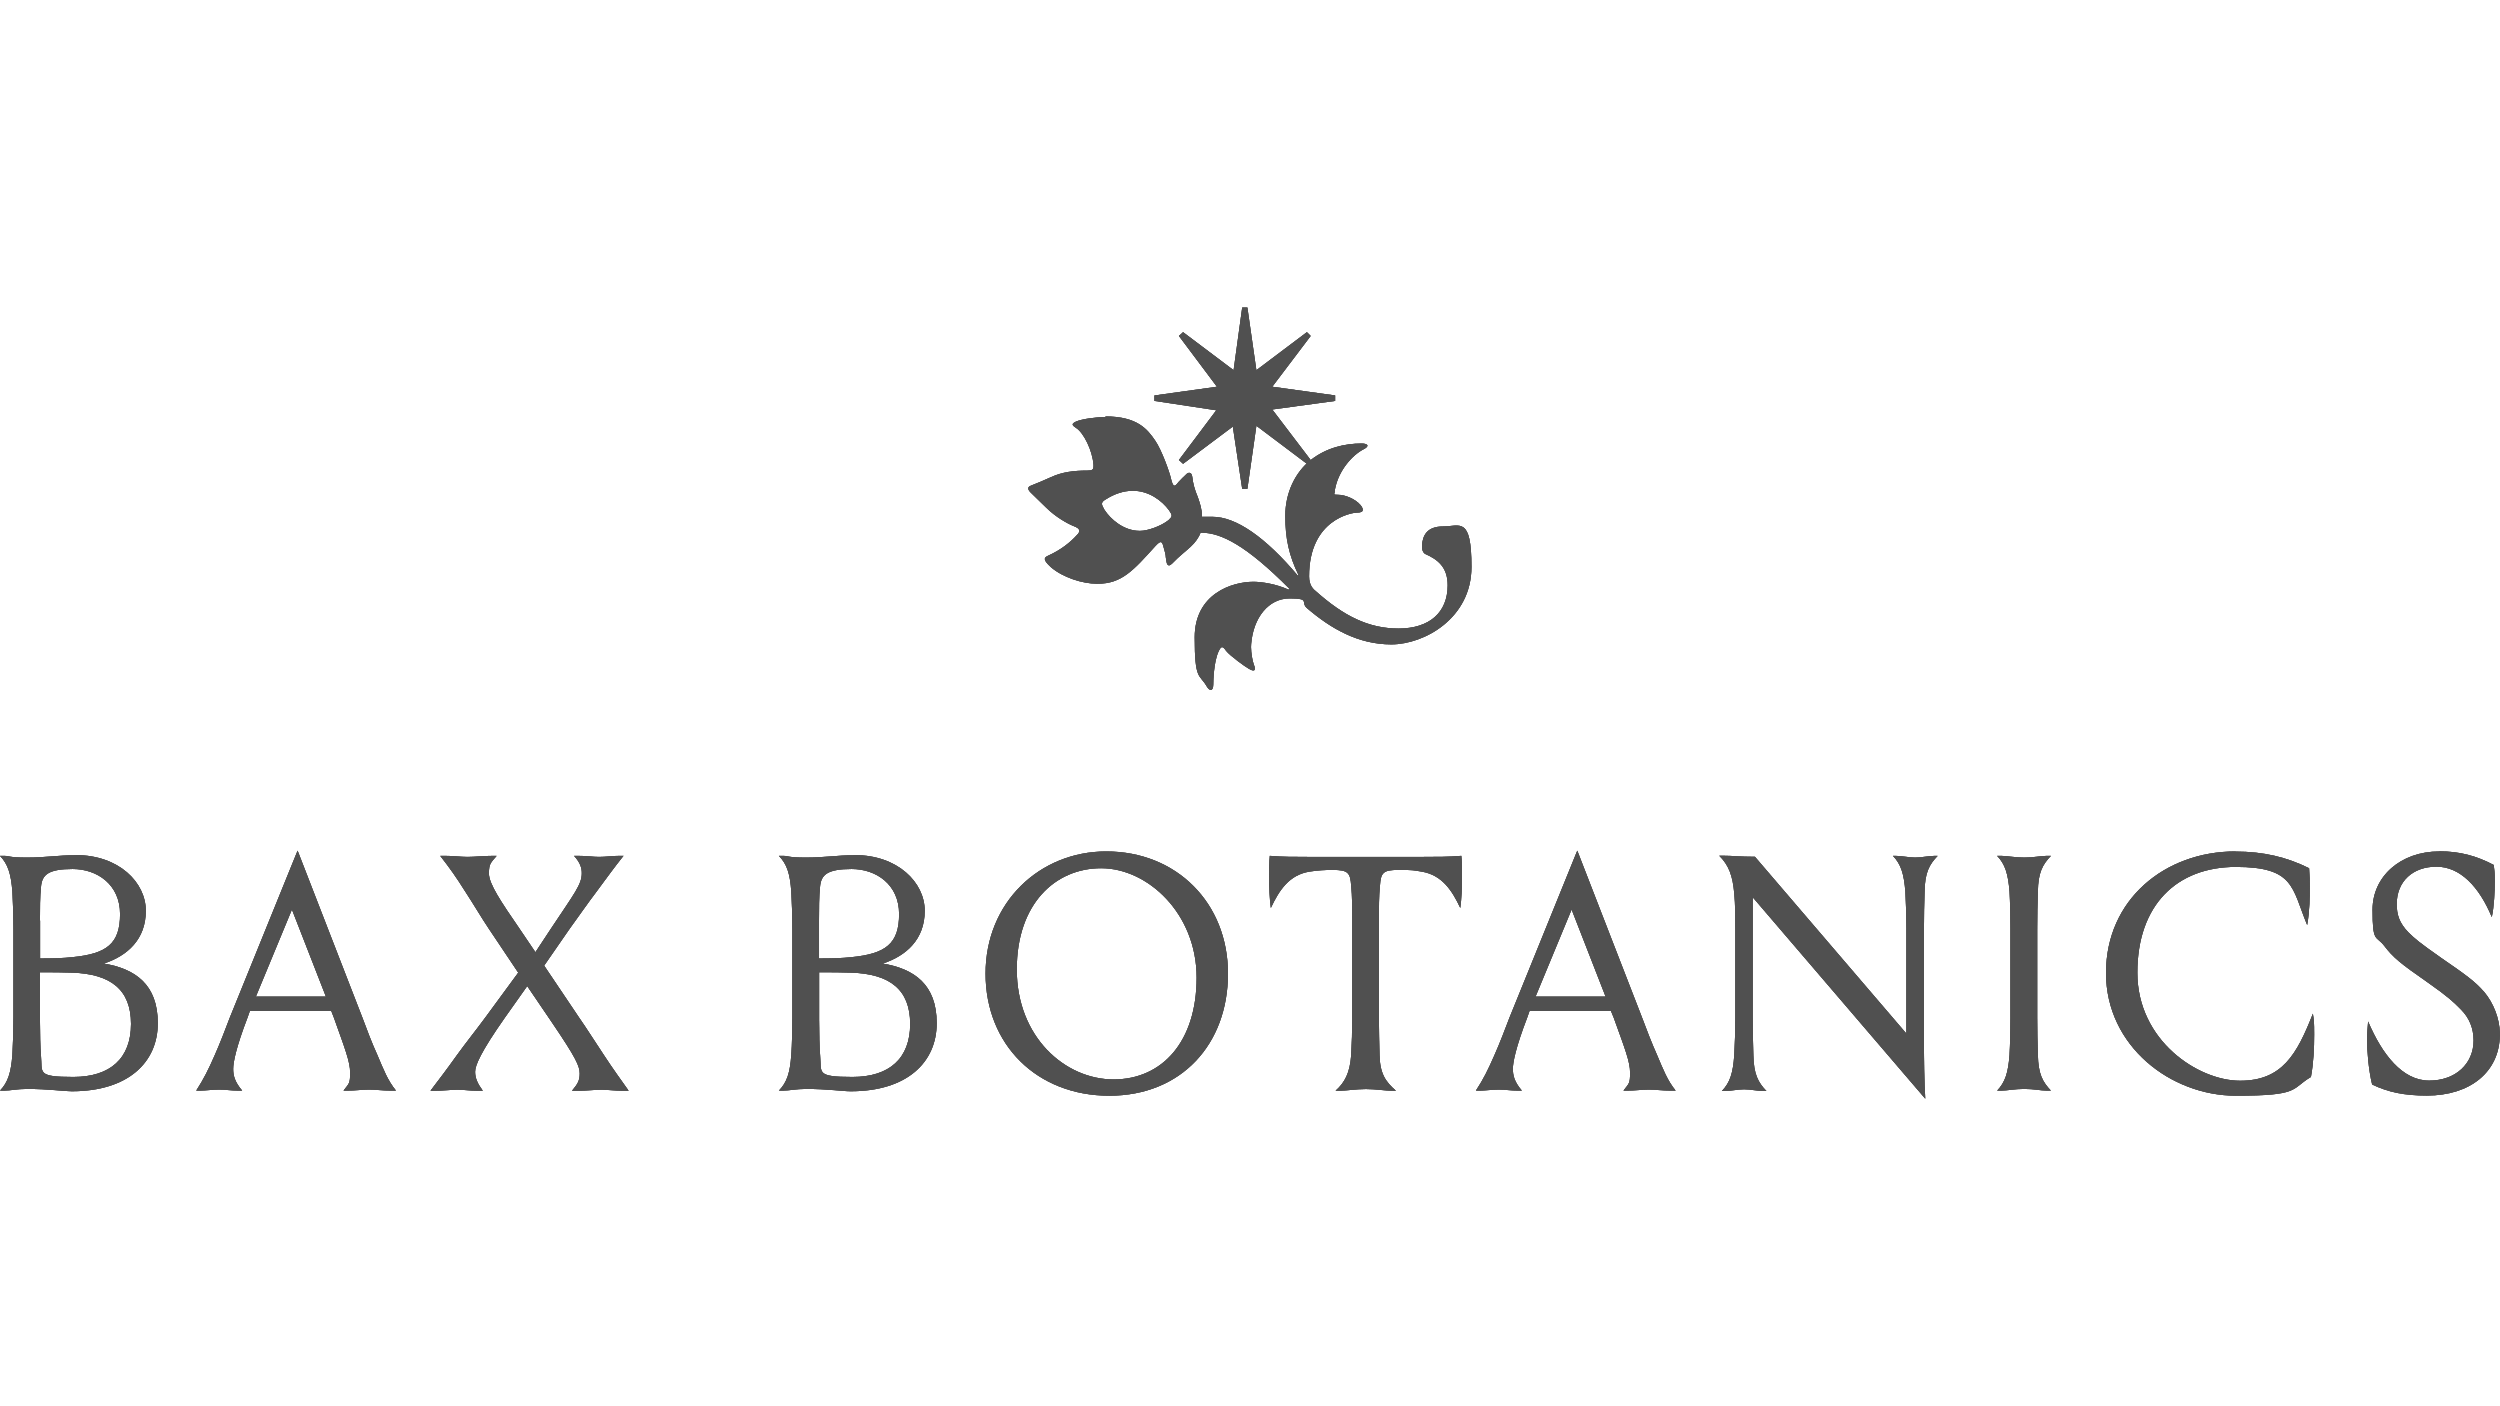 <svg viewBox="0 0 1920 1080" version="1.1" xmlns="http://www.w3.org/2000/svg" id="Layer_43">
  
  <defs>
    <style>
      .st0 {
        fill: #505050;
      }
    </style>
  </defs>
  <g id="Bax_Botanics">
    <g>
      <path d="M846.3,386.9c0-1.3,1-2.3,3.3-3.6,5.8-3.7,13-6.4,20.4-6.4,12.2,0,22.3,7.4,27.9,15.1,1.3,1.9,1.9,3,1.9,4,0,1.2-.9,2-2.4,3.5-5.6,4.5-15.9,8.2-21.8,8.2h-.3c-12.2,0-22.3-8.8-27.1-16.2-1.2-2.1-1.9-3.5-1.9-4.6M849.1,320.3c-8,0-18.3,1.6-22.6,3.4-1.9.9-2.7,1.6-2.7,2.3s1,1.6,2.7,2.7c5.8,3.7,12.5,17.3,13.3,28.2,0,.5,0,.9,0,1.2,0,2.5-.9,3.3-4.6,3.3-10.6,0-19.4,1.1-27.9,5-5.6,2.6-10.4,4.5-15.1,6.4-1.7.6-2.5,1.3-2.5,2.3,0,.9.7,2,1.9,3.2,3.4,3.4,8,7.7,11.7,11.4,7.4,7.4,16.7,12.5,21.2,14.3,2.7,1,4.4,2.1,4.4,3.7,0,1-.6,2.1-2,3.4-4.8,5.3-12,11.2-22,15.7-1.4.7-2.5,1.3-2.5,2.5,0,1.3,1.2,3.1,4.7,6.3,9.3,8,24.4,12.7,35.3,12.7h.7c18.4,0,27.4-10.3,44.2-28.9,2-2.1,3.2-3.1,4.1-3.1s1.5,1.1,2,3.1c1.3,4.3,1.9,6.9,1.9,8.5l.5,3.2c.3,2.1,1,3.1,1.9,3.1s1.6-.5,2.6-1.5c5.3-5.6,11.7-10.4,14.3-13,3.2-2.9,6.1-6.9,7.4-10.6h.6c15.3,0,34.8,10,67.6,43l-.5.8c-9.8-4.5-21-6.1-27.1-6.1-16.5,0-45.1,9.3-45.1,42.7s3.7,27.9,9.3,37.7c1,1.7,2.2,2.7,3.1,2.7s1.9-1.2,1.9-4,.3-17.3,4-25.5c1-2.1,1.8-3.4,2.7-3.4s1.8.9,3.1,2.8c3.2,4,14.6,12.2,17.5,13.8,1.4.8,2.5,1.3,3.4,1.3s1.2-.4,1.2-1.5-.2-1.6-.7-2.8c-1.1-2.9-2.2-9.2-2.2-13.7,0-.8,0-1.6.1-2.3,1.6-20.2,13.3-35,29.5-35s8.2,2.9,13.3,7.4c18.3,15.7,39.3,27.9,64.8,27.9s61.6-20.2,61.6-59.5-9-31.1-21.8-31.1-15.7,7.4-16.2,14.6c0,.4,0,.7,0,1.1,0,2.4.8,4.2,2.2,5.3,9.8,4.3,17.5,10.1,17.5,24.2,0,21-14.1,33.2-37.7,33.2s-42.5-10.1-62.9-28.1c-2.6-2.1-5.8-4.8-5.8-12,0-44.1,33.4-48.9,36.6-48.9s4.6-.7,4.6-2.2c0-.9-.5-2.1-1.7-3.6-4.3-5-12.2-7.9-17-7.9s-2.8-.6-2.8-2.4,0-1.1.2-1.9c2.7-14.6,13.5-26.3,21.8-30.6,2.2-1.1,3-2,3.1-2.8,0-1.1-1.9-1.7-4.4-1.7-13,0-27.1,3.2-39.3,12.8-11.7,9.3-19.4,25-19.4,42.7s2.9,30.5,10.1,45.4l-.3.8c-25.2-30-47.8-45.4-65.6-45.4s-5,0-8.2.5c0-.4,0-.9,0-1.3,0-5-1.5-9.5-3.2-14.4-2.4-5.6-3.7-10.6-4.2-15.4-.3-2.1-1.1-3.2-2.3-3.2s-1.7.5-2.8,1.6c-1.6,1.6-3.2,2.9-5.6,5.6-1.3,1.8-2.3,2.7-3.1,2.7s-1.7-1.7-2.5-5.1c-1.1-5.3-7.4-22.6-12.2-29.5-5.8-8.5-13.5-18.6-38.2-18.6" class="st0"></path>
      <path d="M846.3,386.9c0-1.3,1-2.3,3.3-3.6,5.8-3.7,13-6.4,20.4-6.4,12.2,0,22.3,7.4,27.9,15.1,1.3,1.9,1.9,3,1.9,4,0,1.2-.9,2-2.4,3.5-5.6,4.5-15.9,8.2-21.8,8.2h-.3c-12.2,0-22.3-8.8-27.1-16.2-1.2-2.1-1.9-3.5-1.9-4.6M849.1,320.3c-8,0-18.3,1.6-22.6,3.4-1.9.9-2.7,1.6-2.7,2.3s1,1.6,2.7,2.7c5.8,3.7,12.5,17.3,13.3,28.2,0,.5,0,.9,0,1.2,0,2.5-.9,3.3-4.6,3.3-10.6,0-19.4,1.1-27.9,5-5.6,2.6-10.4,4.5-15.1,6.4-1.7.6-2.5,1.3-2.5,2.3,0,.9.7,2,1.9,3.2,3.4,3.4,8,7.7,11.7,11.4,7.4,7.4,16.7,12.5,21.2,14.3,2.7,1,4.4,2.1,4.4,3.7,0,1-.6,2.1-2,3.4-4.8,5.3-12,11.2-22,15.7-1.4.7-2.5,1.3-2.5,2.5,0,1.3,1.2,3.1,4.7,6.3,9.3,8,24.4,12.7,35.3,12.7h.7c18.4,0,27.4-10.3,44.2-28.9,2-2.1,3.2-3.1,4.1-3.1s1.5,1.1,2,3.1c1.3,4.3,1.9,6.9,1.9,8.5l.5,3.2c.3,2.1,1,3.1,1.9,3.1s1.6-.5,2.6-1.5c5.3-5.6,11.7-10.4,14.3-13,3.2-2.9,6.1-6.9,7.4-10.6h.6c15.3,0,34.8,10,67.6,43l-.5.8c-9.8-4.5-21-6.1-27.1-6.1-16.5,0-45.1,9.3-45.1,42.7s3.7,27.9,9.3,37.7c1,1.7,2.2,2.7,3.1,2.7s1.9-1.2,1.9-4,.3-17.3,4-25.5c1-2.1,1.8-3.4,2.7-3.4s1.8.9,3.1,2.8c3.2,4,14.6,12.2,17.5,13.8,1.4.8,2.5,1.3,3.4,1.3s1.2-.4,1.2-1.5-.2-1.6-.7-2.8c-1.1-2.9-2.2-9.2-2.2-13.7,0-.8,0-1.6.1-2.3,1.6-20.2,13.3-35,29.5-35s8.2,2.9,13.3,7.4c18.3,15.7,39.3,27.9,64.8,27.9s61.6-20.2,61.6-59.5-9-31.1-21.8-31.1-15.7,7.4-16.2,14.6c0,.4,0,.7,0,1.1,0,2.4.8,4.2,2.2,5.3,9.8,4.3,17.5,10.1,17.5,24.2,0,21-14.1,33.2-37.7,33.2s-42.5-10.1-62.9-28.1c-2.6-2.1-5.8-4.8-5.8-12,0-44.1,33.4-48.9,36.6-48.9s4.6-.7,4.6-2.2c0-.9-.5-2.1-1.7-3.6-4.3-5-12.2-7.9-17-7.9s-2.8-.6-2.8-2.4,0-1.1.2-1.9c2.7-14.6,13.5-26.3,21.8-30.6,2.2-1.1,3-2,3.1-2.8,0-1.1-1.9-1.7-4.4-1.7-13,0-27.1,3.2-39.3,12.8-11.7,9.3-19.4,25-19.4,42.7s2.9,30.5,10.1,45.4l-.3.8c-25.2-30-47.8-45.4-65.6-45.4s-5,0-8.2.5c0-.4,0-.9,0-1.3,0-5-1.5-9.5-3.2-14.4-2.4-5.6-3.7-10.6-4.2-15.4-.3-2.1-1.1-3.2-2.3-3.2s-1.7.5-2.8,1.6c-1.6,1.6-3.2,2.9-5.6,5.6-1.3,1.8-2.3,2.7-3.1,2.7s-1.7-1.7-2.5-5.1c-1.1-5.3-7.4-22.6-12.2-29.5-5.8-8.5-13.5-18.6-38.2-18.6" class="st0"></path>
      <path d="M846.3,386.9c0-1.3,1-2.3,3.3-3.6,5.8-3.7,13-6.4,20.4-6.4,12.2,0,22.3,7.4,27.9,15.1,1.3,1.9,1.9,3,1.9,4,0,1.2-.9,2-2.4,3.5-5.6,4.5-15.9,8.2-21.8,8.2h-.3c-12.2,0-22.3-8.8-27.1-16.2-1.2-2.1-1.9-3.5-1.9-4.6M849.1,320.3c-8,0-18.3,1.6-22.6,3.4-1.9.9-2.7,1.6-2.7,2.3s1,1.6,2.7,2.7c5.8,3.7,12.5,17.3,13.3,28.2,0,.5,0,.9,0,1.2,0,2.5-.9,3.3-4.6,3.3-10.6,0-19.4,1.1-27.9,5-5.6,2.6-10.4,4.5-15.1,6.4-1.7.6-2.5,1.3-2.5,2.3,0,.9.7,2,1.9,3.2,3.4,3.4,8,7.7,11.7,11.4,7.4,7.4,16.7,12.5,21.2,14.3,2.7,1,4.4,2.1,4.4,3.7,0,1-.6,2.1-2,3.4-4.8,5.3-12,11.2-22,15.7-1.4.7-2.5,1.3-2.5,2.5,0,1.3,1.2,3.1,4.7,6.3,9.3,8,24.4,12.7,35.3,12.7h.7c18.4,0,27.4-10.3,44.2-28.9,2-2.1,3.2-3.1,4.1-3.1s1.5,1.1,2,3.1c1.3,4.3,1.9,6.9,1.9,8.5l.5,3.2c.3,2.1,1,3.1,1.9,3.1s1.6-.5,2.6-1.5c5.3-5.6,11.7-10.4,14.3-13,3.2-2.9,6.1-6.9,7.4-10.6h.6c15.3,0,34.8,10,67.6,43l-.5.8c-9.8-4.5-21-6.1-27.1-6.1-16.5,0-45.1,9.3-45.1,42.7s3.7,27.9,9.3,37.7c1,1.7,2.2,2.7,3.1,2.7s1.9-1.2,1.9-4,.3-17.3,4-25.5c1-2.1,1.8-3.4,2.7-3.4s1.8.9,3.1,2.8c3.2,4,14.6,12.2,17.5,13.8,1.4.8,2.5,1.3,3.4,1.3s1.2-.4,1.2-1.5-.2-1.6-.7-2.8c-1.1-2.9-2.2-9.2-2.2-13.7,0-.8,0-1.6.1-2.3,1.6-20.2,13.3-35,29.5-35s8.2,2.9,13.3,7.4c18.3,15.7,39.3,27.9,64.8,27.9s61.6-20.2,61.6-59.5-9-31.1-21.8-31.1-15.7,7.4-16.2,14.6c0,.4,0,.7,0,1.1,0,2.4.8,4.2,2.2,5.3,9.8,4.3,17.5,10.1,17.5,24.2,0,21-14.1,33.2-37.7,33.2s-42.5-10.1-62.9-28.1c-2.6-2.1-5.8-4.8-5.8-12,0-44.1,33.4-48.9,36.6-48.9s4.6-.7,4.6-2.2c0-.9-.5-2.1-1.7-3.6-4.3-5-12.2-7.9-17-7.9s-2.8-.6-2.8-2.4,0-1.1.2-1.9c2.7-14.6,13.5-26.3,21.8-30.6,2.2-1.1,3-2,3.1-2.8,0-1.1-1.9-1.7-4.4-1.7-13,0-27.1,3.2-39.3,12.8-11.7,9.3-19.4,25-19.4,42.7s2.9,30.5,10.1,45.4l-.3.8c-25.2-30-47.8-45.4-65.6-45.4s-5,0-8.2.5c0-.4,0-.9,0-1.3,0-5-1.5-9.5-3.2-14.4-2.4-5.6-3.7-10.6-4.2-15.4-.3-2.1-1.1-3.2-2.3-3.2s-1.7.5-2.8,1.6c-1.6,1.6-3.2,2.9-5.6,5.6-1.3,1.8-2.3,2.7-3.1,2.7s-1.7-1.7-2.5-5.1c-1.1-5.3-7.4-22.6-12.2-29.5-5.8-8.5-13.5-18.6-38.2-18.6" class="st0"></path>
      <polygon points="954 236.2 947.4 284.3 908.6 255.1 905.4 258 934.6 297 886.6 303.7 886.6 307.9 934.1 315.1 905.4 353.3 908.6 356.2 946.8 327.6 954 375.4 958 375.4 964.9 327 1003.7 356.2 1006.6 353.3 977.1 314.5 1025.4 307.9 1025.4 303.7 977.1 297 1006.6 258 1003.7 255.1 964.9 284.3 958 236.2 954 236.2" class="st0"></polygon>
      <polygon points="954 236.2 947.4 284.3 908.6 255.1 905.4 258 934.6 297 886.6 303.7 886.6 307.9 934.1 315.1 905.4 353.3 908.6 356.2 946.8 327.6 954 375.4 958 375.4 964.9 327 1003.7 356.2 1006.6 353.3 977.1 314.5 1025.4 307.9 1025.4 303.7 977.1 297 1006.6 258 1003.7 255.1 964.9 284.3 958 236.2 954 236.2" class="st0"></polygon>
      <polygon points="954 236.2 947.4 284.3 908.6 255.1 905.4 258 934.6 297 886.6 303.7 886.6 307.9 934.1 315.1 905.4 353.3 908.6 356.2 946.8 327.6 954 375.4 958 375.4 964.9 327 1003.7 356.2 1006.6 353.3 977.1 314.5 1025.4 307.9 1025.4 303.7 977.1 297 1006.6 258 1003.7 255.1 964.9 284.3 958 236.2 954 236.2" class="st0"></polygon>
      <path d="M1179.3,765.4l27.7-66.9,26.1,66.9h-53.8M1211.3,653.4l-52,128.1c-3.1,8.2-7.7,20.2-11.5,28.7-4.9,11.2-8.4,18.4-14.3,27.4h2.8c4.6,0,9.2-.8,14.8-.8s8.7.8,14.9.8h2.8c-5.9-6.9-6.9-11.8-6.9-16.7s2-15.9,11-39.4l1.8-5.1h62.5l2.1,5.1c8.5,23.6,12.6,33.8,12.6,42.3s-.8,8.2-5.1,13.8h2.5c7.2,0,11-.8,16.9-.8s10.2.8,16.9.8h3.8c-6.4-7.9-9.5-16.1-14.3-27.4-3.8-8.5-8.5-20.5-11.5-28.7l-49.7-128.1" class="st0"></path>
      <path d="M1179.3,765.4l27.7-66.9,26.1,66.9h-53.8M1211.3,653.4l-52,128.1c-3.1,8.2-7.7,20.2-11.5,28.7-4.9,11.2-8.4,18.4-14.3,27.4h2.8c4.6,0,9.2-.8,14.8-.8s8.7.8,14.9.8h2.8c-5.9-6.9-6.9-11.8-6.9-16.7s2-15.9,11-39.4l1.8-5.1h62.5l2.1,5.1c8.5,23.6,12.6,33.8,12.6,42.3s-.8,8.2-5.1,13.8h2.5c7.2,0,11-.8,16.9-.8s10.2.8,16.9.8h3.8c-6.4-7.9-9.5-16.1-14.3-27.4-3.8-8.5-8.5-20.5-11.5-28.7l-49.7-128.1" class="st0"></path>
      <path d="M1179.3,765.4l27.7-66.9,26.1,66.9h-53.8M1211.3,653.4l-52,128.1c-3.1,8.2-7.7,20.2-11.5,28.7-4.9,11.2-8.4,18.4-14.3,27.4h2.8c4.6,0,9.2-.8,14.8-.8s8.7.8,14.9.8h2.8c-5.9-6.9-6.9-11.8-6.9-16.7s2-15.9,11-39.4l1.8-5.1h62.5l2.1,5.1c8.5,23.6,12.6,33.8,12.6,42.3s-.8,8.2-5.1,13.8h2.5c7.2,0,11-.8,16.9-.8s10.2.8,16.9.8h3.8c-6.4-7.9-9.5-16.1-14.3-27.4-3.8-8.5-8.5-20.5-11.5-28.7l-49.7-128.1" class="st0"></path>
      <path d="M196.5,765.4l27.7-66.9,26.1,66.9h-53.8M228.5,653.4l-52,128.1c-3.1,8.2-7.7,20.2-11.5,28.7-4.9,11.2-8.5,18.4-14.3,27.4h2.8c4.6,0,9.2-.8,14.8-.8s8.7.8,14.9.8h2.8c-5.9-6.9-6.9-11.8-6.9-16.7s2-15.9,11-39.4l1.8-5.1h62.5l2,5.1c8.4,23.6,12.5,33.8,12.5,42.3s-.8,8.2-5.1,13.8h2.6c7.2,0,11-.8,16.9-.8s10.2.8,16.9.8h3.9c-6.4-7.9-9.5-16.1-14.3-27.4-3.9-8.5-8.5-20.5-11.5-28.7l-49.7-128.1" class="st0"></path>
      <path d="M196.5,765.4l27.7-66.9,26.1,66.9h-53.8M228.5,653.4l-52,128.1c-3.1,8.2-7.7,20.2-11.5,28.7-4.9,11.2-8.5,18.4-14.3,27.4h2.8c4.6,0,9.2-.8,14.8-.8s8.7.8,14.9.8h2.8c-5.9-6.9-6.9-11.8-6.9-16.7s2-15.9,11-39.4l1.8-5.1h62.5l2,5.1c8.4,23.6,12.5,33.8,12.5,42.3s-.8,8.2-5.1,13.8h2.6c7.2,0,11-.8,16.9-.8s10.2.8,16.9.8h3.9c-6.4-7.9-9.5-16.1-14.3-27.4-3.9-8.5-8.5-20.5-11.5-28.7l-49.7-128.1" class="st0"></path>
      <path d="M196.5,765.4l27.7-66.9,26.1,66.9h-53.8M228.5,653.4l-52,128.1c-3.1,8.2-7.7,20.2-11.5,28.7-4.9,11.2-8.5,18.4-14.3,27.4h2.8c4.6,0,9.2-.8,14.8-.8s8.7.8,14.9.8h2.8c-5.9-6.9-6.9-11.8-6.9-16.7s2-15.9,11-39.4l1.8-5.1h62.5l2,5.1c8.4,23.6,12.5,33.8,12.5,42.3s-.8,8.2-5.1,13.8h2.6c7.2,0,11-.8,16.9-.8s10.2.8,16.9.8h3.9c-6.4-7.9-9.5-16.1-14.3-27.4-3.9-8.5-8.5-20.5-11.5-28.7l-49.7-128.1" class="st0"></path>
      <path d="M1873.4,653.9c-29.7,0-51.3,19.2-51.3,44.8s2.6,19.5,9,27.7c6.9,9,11.8,13.1,33.8,28.4,15.6,11,19.5,14.8,25.1,20.5,6.4,6.4,9.7,14.4,9.7,23.8,0,17.7-13.6,30.8-34.1,30.8s-36.1-20-46.9-45.4c-.2,3.9-.8,7.7-.8,14.6s1,22,3.9,33.8c12.3,5.9,24.6,8.5,42,8.5,33.3,0,55.7-18.1,56.1-46.4v-1.5c-.2-11.3-5-23.3-12-31.6-7.2-8.2-13.3-12.6-33.6-26.6-16.4-11.5-19.7-14.4-24.6-19.2-7.2-7.4-9-13.8-9-21.8,0-17.4,12.3-28.7,30.5-28.7s32.8,15.4,42.5,38.7c1.8-7.9,2.3-20.5,2.3-27.4s-.3-8.5-.8-12.6c-13.1-6.9-25.9-10.5-42-10.5" class="st0"></path>
      <path d="M1873.4,653.9c-29.7,0-51.3,19.2-51.3,44.8s2.6,19.5,9,27.7c6.9,9,11.8,13.1,33.8,28.4,15.6,11,19.5,14.8,25.1,20.5,6.4,6.4,9.7,14.4,9.7,23.8,0,17.7-13.6,30.8-34.1,30.8s-36.1-20-46.9-45.4c-.2,3.9-.8,7.7-.8,14.6s1,22,3.9,33.8c12.3,5.9,24.6,8.5,42,8.5,33.3,0,55.7-18.1,56.1-46.4v-1.5c-.2-11.3-5-23.3-12-31.6-7.2-8.2-13.3-12.6-33.6-26.6-16.4-11.5-19.7-14.4-24.6-19.2-7.2-7.4-9-13.8-9-21.8,0-17.4,12.3-28.7,30.5-28.7s32.8,15.4,42.5,38.7c1.8-7.9,2.3-20.5,2.3-27.4s-.3-8.5-.8-12.6c-13.1-6.9-25.9-10.5-42-10.5" class="st0"></path>
      <path d="M1873.4,653.9c-29.7,0-51.3,19.2-51.3,44.8s2.6,19.5,9,27.7c6.9,9,11.8,13.1,33.8,28.4,15.6,11,19.5,14.8,25.1,20.5,6.4,6.4,9.7,14.4,9.7,23.8,0,17.7-13.6,30.8-34.1,30.8s-36.1-20-46.9-45.4c-.2,3.9-.8,7.7-.8,14.6s1,22,3.9,33.8c12.3,5.9,24.6,8.5,42,8.5,33.3,0,55.7-18.1,56.1-46.4v-1.5c-.2-11.3-5-23.3-12-31.6-7.2-8.2-13.3-12.6-33.6-26.6-16.4-11.5-19.7-14.4-24.6-19.2-7.2-7.4-9-13.8-9-21.8,0-17.4,12.3-28.7,30.5-28.7s32.8,15.4,42.5,38.7c1.8-7.9,2.3-20.5,2.3-27.4s-.3-8.5-.8-12.6c-13.1-6.9-25.9-10.5-42-10.5" class="st0"></path>
      <path d="M1716.8,653.9c-54.1,0-99.4,36.9-99.4,93.3s50,94.3,99.7,94.3,42-5.1,57.7-14.4c2-10.8,2.5-22,2.5-32.5s-.2-10.7-1-16.1c-12.3,31.3-23.6,51.5-55.9,51.5s-78.9-30.8-78.9-83,30.5-81.2,75.6-81.2,43,16.1,54.8,44.6c2-10.9,2-22.2,2-28.2h0v-.2h0c0-5.9,0-8.5-.5-15.2-17.2-8.5-34.9-12.8-56.6-12.8" class="st0"></path>
      <path d="M1716.8,653.9c-54.1,0-99.4,36.9-99.4,93.3s50,94.3,99.7,94.3,42-5.1,57.7-14.4c2-10.8,2.5-22,2.5-32.5s-.2-10.7-1-16.1c-12.3,31.3-23.6,51.5-55.9,51.5s-78.9-30.8-78.9-83,30.5-81.2,75.6-81.2,43,16.1,54.8,44.6c2-10.9,2-22.2,2-28.2h0v-.2h0c0-5.9,0-8.5-.5-15.2-17.2-8.5-34.9-12.8-56.6-12.8" class="st0"></path>
      <path d="M1716.8,653.9c-54.1,0-99.4,36.9-99.4,93.3s50,94.3,99.7,94.3,42-5.1,57.7-14.4c2-10.8,2.5-22,2.5-32.5s-.2-10.7-1-16.1c-12.3,31.3-23.6,51.5-55.9,51.5s-78.9-30.8-78.9-83,30.5-81.2,75.6-81.2,43,16.1,54.8,44.6c2-10.9,2-22.2,2-28.2h0v-.2h0c0-5.9,0-8.5-.5-15.2-17.2-8.5-34.9-12.8-56.6-12.8" class="st0"></path>
      <path d="M780.9,744.4h0c0-49.9,29.2-77.6,64.8-77.6s73.3,34.6,73.3,84-26.6,78.2-63.8,78.2-74.3-32.5-74.3-84.5M849.6,653.9c-51.2,0-92.7,39.2-92.7,93.8s39.5,93.8,95,93.8,91.2-39.7,91.2-93.8-39.4-93.8-93.5-93.8" class="st0"></path>
      <path d="M780.9,744.4h0c0-49.9,29.2-77.6,64.8-77.6s73.3,34.6,73.3,84-26.6,78.2-63.8,78.2-74.3-32.5-74.3-84.5M849.6,653.9c-51.2,0-92.7,39.2-92.7,93.8s39.5,93.8,95,93.8,91.2-39.7,91.2-93.8-39.4-93.8-93.5-93.8" class="st0"></path>
      <path d="M780.9,744.4h0c0-49.9,29.2-77.6,64.8-77.6s73.3,34.6,73.3,84-26.6,78.2-63.8,78.2-74.3-32.5-74.3-84.5M849.6,653.9c-51.2,0-92.7,39.2-92.7,93.8s39.5,93.8,95,93.8,91.2-39.7,91.2-93.8-39.4-93.8-93.5-93.8" class="st0"></path>
      <path d="M629,746.7h0c9,0,17.9,0,24.9.3,29.5,1,45.1,13,45.1,39.4s-15.9,40.7-44.3,40.7-23.6-3.3-24.8-16.1c-.5-5.1-.8-19-.8-27.9v-36.4M629,707c0-9.1,0-18.1.8-26,.8-9.2,5.6-13.6,24.3-13.6s36.4,11.8,36.4,34.6-10.3,30.5-36.6,33.1c-6.9.8-15.9,1-24.9,1v-29.1M656.4,656.8c-13.3,0-22.8,1.8-37.4,1.8s-12.8-1.3-17.7-1.3h-3.1c6.2,6.4,8.5,13.6,9.5,27.4.5,8.5.8,19.7.8,28.7v68.1c0,9-.2,20.2-.8,28.7-1,13.8-3.3,21-9.5,27.4h3.1c4.9,0,10-1.3,17.7-1.3,16.7,0,28.2,1.8,34.3,1.8,43.6,0,66.1-22.5,66.1-52.3s-17.4-41.8-41.5-45.8c18.2-5.9,32.3-18.7,32.3-40.5s-20.8-42.8-53.8-42.8" class="st0"></path>
      <path d="M629,746.7h0c9,0,17.9,0,24.9.3,29.5,1,45.1,13,45.1,39.4s-15.9,40.7-44.3,40.7-23.6-3.3-24.8-16.1c-.5-5.1-.8-19-.8-27.9v-36.4M629,707c0-9.1,0-18.1.8-26,.8-9.2,5.6-13.6,24.3-13.6s36.4,11.8,36.4,34.6-10.3,30.5-36.6,33.1c-6.9.8-15.9,1-24.9,1v-29.1M656.4,656.8c-13.3,0-22.8,1.8-37.4,1.8s-12.8-1.3-17.7-1.3h-3.1c6.2,6.4,8.5,13.6,9.5,27.4.5,8.5.8,19.7.8,28.7v68.1c0,9-.2,20.2-.8,28.7-1,13.8-3.3,21-9.5,27.4h3.1c4.9,0,10-1.3,17.7-1.3,16.7,0,28.2,1.8,34.3,1.8,43.6,0,66.1-22.5,66.1-52.3s-17.4-41.8-41.5-45.8c18.2-5.9,32.3-18.7,32.3-40.5s-20.8-42.8-53.8-42.8" class="st0"></path>
      <path d="M629,746.7h0c9,0,17.9,0,24.9.3,29.5,1,45.1,13,45.1,39.4s-15.9,40.7-44.3,40.7-23.6-3.3-24.8-16.1c-.5-5.1-.8-19-.8-27.9v-36.4M629,707c0-9.1,0-18.1.8-26,.8-9.2,5.6-13.6,24.3-13.6s36.4,11.8,36.4,34.6-10.3,30.5-36.6,33.1c-6.9.8-15.9,1-24.9,1v-29.1M656.4,656.8c-13.3,0-22.8,1.8-37.4,1.8s-12.8-1.3-17.7-1.3h-3.1c6.2,6.4,8.5,13.6,9.5,27.4.5,8.5.8,19.7.8,28.7v68.1c0,9-.2,20.2-.8,28.7-1,13.8-3.3,21-9.5,27.4h3.1c4.9,0,10-1.3,17.7-1.3,16.7,0,28.2,1.8,34.3,1.8,43.6,0,66.1-22.5,66.1-52.3s-17.4-41.8-41.5-45.8c18.2-5.9,32.3-18.7,32.3-40.5s-20.8-42.8-53.8-42.8" class="st0"></path>
      <path d="M30.7,746.7h0c9,0,17.9,0,24.8.3,29.5,1,45.1,13,45.1,39.4s-15.9,40.7-44.3,40.7-23.6-3.3-24.8-16.1c-.5-5.1-.8-19-.8-27.9v-36.4M30.7,707c0-9.1,0-18.1.8-26,.8-9.2,5.6-13.6,24.3-13.6s36.4,11.8,36.4,34.6-10.2,30.5-36.6,33.1c-6.9.8-15.9,1-24.8,1v-29.1M58.1,656.8c-13.3,0-22.8,1.8-37.4,1.8s-12.8-1.3-17.7-1.3H0c6.1,6.4,8.4,13.6,9.5,27.4.5,8.5.8,19.7.8,28.7v68.1c0,9-.3,20.2-.8,28.7C8.4,824,6.1,831.2,0,837.6h3.1c4.8,0,10-1.3,17.7-1.3,16.6,0,28.2,1.8,34.3,1.8,43.6,0,66.1-22.5,66.1-52.3s-17.4-41.8-41.5-45.8c18.2-5.9,32.3-18.7,32.3-40.5s-20.7-42.8-53.8-42.8" class="st0"></path>
      <path d="M30.7,746.7h0c9,0,17.9,0,24.8.3,29.5,1,45.1,13,45.1,39.4s-15.9,40.7-44.3,40.7-23.6-3.3-24.8-16.1c-.5-5.1-.8-19-.8-27.9v-36.4M30.7,707c0-9.1,0-18.1.8-26,.8-9.2,5.6-13.6,24.3-13.6s36.4,11.8,36.4,34.6-10.2,30.5-36.6,33.1c-6.9.8-15.9,1-24.8,1v-29.1M58.1,656.8c-13.3,0-22.8,1.8-37.4,1.8s-12.8-1.3-17.7-1.3H0c6.1,6.4,8.4,13.6,9.5,27.4.5,8.5.8,19.7.8,28.7v68.1c0,9-.3,20.2-.8,28.7C8.4,824,6.1,831.2,0,837.6h3.1c4.8,0,10-1.3,17.7-1.3,16.6,0,28.2,1.8,34.3,1.8,43.6,0,66.1-22.5,66.1-52.3s-17.4-41.8-41.5-45.8c18.2-5.9,32.3-18.7,32.3-40.5s-20.7-42.8-53.8-42.8" class="st0"></path>
      <path d="M30.7,746.7h0c9,0,17.9,0,24.8.3,29.5,1,45.1,13,45.1,39.4s-15.9,40.7-44.3,40.7-23.6-3.3-24.8-16.1c-.5-5.1-.8-19-.8-27.9v-36.4M30.7,707c0-9.1,0-18.1.8-26,.8-9.2,5.6-13.6,24.3-13.6s36.4,11.8,36.4,34.6-10.2,30.5-36.6,33.1c-6.9.8-15.9,1-24.8,1v-29.1M58.1,656.8c-13.3,0-22.8,1.8-37.4,1.8s-12.8-1.3-17.7-1.3H0c6.1,6.4,8.4,13.6,9.5,27.4.5,8.5.8,19.7.8,28.7v68.1c0,9-.3,20.2-.8,28.7C8.4,824,6.1,831.2,0,837.6h3.1c4.8,0,10-1.3,17.7-1.3,16.6,0,28.2,1.8,34.3,1.8,43.6,0,66.1-22.5,66.1-52.3s-17.4-41.8-41.5-45.8c18.2-5.9,32.3-18.7,32.3-40.5s-20.7-42.8-53.8-42.8" class="st0"></path>
      <path d="M1575.1,657.3h-3.1c-4.9,0-9.7,1.3-17.4,1.3s-12.8-1.3-17.7-1.3h-3.1c6.1,6.4,8.4,13.6,9.5,27.4.5,8.5.7,19.7.7,28.7v68.1c0,9-.2,20.2-.7,28.7-1,13.8-3.4,21-9.5,27.4h3.1c4.9,0,10-1.3,17.7-1.3s12.5,1.3,17.4,1.3h3.1c-6.4-6.7-9.7-12.8-10-27.4-.3-8.5-.5-19.7-.5-28.7v-68.1c0-9,.2-20.2.5-28.7.2-14.6,3.6-20.7,10-27.4" class="st0"></path>
      <path d="M1575.1,657.3h-3.1c-4.9,0-9.7,1.3-17.4,1.3s-12.8-1.3-17.7-1.3h-3.1c6.1,6.4,8.4,13.6,9.5,27.4.5,8.5.7,19.7.7,28.7v68.1c0,9-.2,20.2-.7,28.7-1,13.8-3.4,21-9.5,27.4h3.1c4.9,0,10-1.3,17.7-1.3s12.5,1.3,17.4,1.3h3.1c-6.4-6.7-9.7-12.8-10-27.4-.3-8.5-.5-19.7-.5-28.7v-68.1c0-9,.2-20.2.5-28.7.2-14.6,3.6-20.7,10-27.4" class="st0"></path>
      <path d="M1575.1,657.3h-3.1c-4.9,0-9.7,1.3-17.4,1.3s-12.8-1.3-17.7-1.3h-3.1c6.1,6.4,8.4,13.6,9.5,27.4.5,8.5.7,19.7.7,28.7v68.1c0,9-.2,20.2-.7,28.7-1,13.8-3.4,21-9.5,27.4h3.1c4.9,0,10-1.3,17.7-1.3s12.5,1.3,17.4,1.3h3.1c-6.4-6.7-9.7-12.8-10-27.4-.3-8.5-.5-19.7-.5-28.7v-68.1c0-9,.2-20.2.5-28.7.2-14.6,3.6-20.7,10-27.4" class="st0"></path>
      <path d="M1488,657.3h-2c-4.9,0-10,1.3-15.1,1.3s-10.2-1.3-15.1-1.3h-2c6.1,6.4,8.4,13.6,9.5,27.4.5,8.5.8,19.7.8,28.7v80.4l-116.3-135.8c-12,0-16.9-.8-24.3-.8h-3.1c7.4,7.4,10.3,15.4,11.5,29,.8,8.4.8,18.2.8,27.2v68.4c0,9-.3,20.2-.8,28.7-1,13.8-3.3,21-9.5,27.4h2c4.9,0,10-1.3,15.1-1.3s10.2,1.3,15.1,1.3h2c-6.4-6.7-9.7-12.8-10-27.4-.3-8.4-.5-19.7-.5-28.7v-92.7l132.5,154.7h0c-.8-13.3-1-31.5-1-43.8v-86.6c0-9,.2-20.2.5-28.7.2-14.6,3.6-20.7,10-27.4" class="st0"></path>
      <path d="M1488,657.3h-2c-4.9,0-10,1.3-15.1,1.3s-10.2-1.3-15.1-1.3h-2c6.1,6.4,8.4,13.6,9.5,27.4.5,8.5.8,19.7.8,28.7v80.4l-116.3-135.8c-12,0-16.9-.8-24.3-.8h-3.1c7.4,7.4,10.3,15.4,11.5,29,.8,8.4.8,18.2.8,27.2v68.4c0,9-.3,20.2-.8,28.7-1,13.8-3.3,21-9.5,27.4h2c4.9,0,10-1.3,15.1-1.3s10.2,1.3,15.1,1.3h2c-6.4-6.7-9.7-12.8-10-27.4-.3-8.4-.5-19.7-.5-28.7v-92.7l132.5,154.7h0c-.8-13.3-1-31.5-1-43.8v-86.6c0-9,.2-20.2.5-28.7.2-14.6,3.6-20.7,10-27.4" class="st0"></path>
      <path d="M1488,657.3h-2c-4.9,0-10,1.3-15.1,1.3s-10.2-1.3-15.1-1.3h-2c6.1,6.4,8.4,13.6,9.5,27.4.5,8.5.8,19.7.8,28.7v80.4l-116.3-135.8c-12,0-16.9-.8-24.3-.8h-3.1c7.4,7.4,10.3,15.4,11.5,29,.8,8.4.8,18.2.8,27.2v68.4c0,9-.3,20.2-.8,28.7-1,13.8-3.3,21-9.5,27.4h2c4.9,0,10-1.3,15.1-1.3s10.2,1.3,15.1,1.3h2c-6.4-6.7-9.7-12.8-10-27.4-.3-8.4-.5-19.7-.5-28.7v-92.7l132.5,154.7h0c-.8-13.3-1-31.5-1-43.8v-86.6c0-9,.2-20.2.5-28.7.2-14.6,3.6-20.7,10-27.4" class="st0"></path>
      <path d="M1122.2,657.3c-10,.8-18.4.8-28.9.8h-89.2c-10.5,0-18.9,0-28.9-.8-.5,4.8-.5,10.1-.5,15.6v.3c0,8.5.3,16.9,1.3,24.1,6.4-13.6,14.1-25.4,29.7-27.9,6.4-1,12-1.3,17.7-1.3,12,0,13.6,2.1,14.3,12.3.8,7.9.8,17.2.8,26.4v74.8c0,9-.3,20.2-.8,28.7-1,13.8-4.9,21-12,27.4h3.1c4.9,0,12.6-1.3,20.2-1.3s15.1,1.3,20,1.3h3.1c-7.7-6.7-12.3-12.8-12.6-27.4-.2-8.5-.5-19.7-.5-28.7v-75.2c0-9.1,0-18.1.8-26,.7-10.2,2.3-12.3,14.3-12.3s11.3.3,17.7,1.3c15.6,2.6,23.3,14.3,29.7,27.9,1-7.2,1.3-15.6,1.3-24.1s0-11-.5-15.9" class="st0"></path>
      <path d="M1122.2,657.3c-10,.8-18.4.8-28.9.8h-89.2c-10.5,0-18.9,0-28.9-.8-.5,4.8-.5,10.1-.5,15.6v.3c0,8.5.3,16.9,1.3,24.1,6.4-13.6,14.1-25.4,29.7-27.9,6.4-1,12-1.3,17.7-1.3,12,0,13.6,2.1,14.3,12.3.8,7.9.8,17.2.8,26.4v74.8c0,9-.3,20.2-.8,28.7-1,13.8-4.9,21-12,27.4h3.1c4.9,0,12.6-1.3,20.2-1.3s15.1,1.3,20,1.3h3.1c-7.7-6.7-12.3-12.8-12.6-27.4-.2-8.5-.5-19.7-.5-28.7v-75.2c0-9.1,0-18.1.8-26,.7-10.2,2.3-12.3,14.3-12.3s11.3.3,17.7,1.3c15.6,2.6,23.3,14.3,29.7,27.9,1-7.2,1.3-15.6,1.3-24.1s0-11-.5-15.9" class="st0"></path>
      <path d="M1122.2,657.3c-10,.8-18.4.8-28.9.8h-89.2c-10.5,0-18.9,0-28.9-.8-.5,4.8-.5,10.1-.5,15.6v.3c0,8.5.3,16.9,1.3,24.1,6.4-13.6,14.1-25.4,29.7-27.9,6.4-1,12-1.3,17.7-1.3,12,0,13.6,2.1,14.3,12.3.8,7.9.8,17.2.8,26.4v74.8c0,9-.3,20.2-.8,28.7-1,13.8-4.9,21-12,27.4h3.1c4.9,0,12.6-1.3,20.2-1.3s15.1,1.3,20,1.3h3.1c-7.7-6.7-12.3-12.8-12.6-27.4-.2-8.5-.5-19.7-.5-28.7v-75.2c0-9.1,0-18.1.8-26,.7-10.2,2.3-12.3,14.3-12.3s11.3.3,17.7,1.3c15.6,2.6,23.3,14.3,29.7,27.9,1-7.2,1.3-15.6,1.3-24.1s0-11-.5-15.9" class="st0"></path>
      <path d="M479.1,657.3h-3.6c-6.1,0-10,.8-15.4.8s-7.9-.8-16.1-.8h-3.1c4.9,5.4,5.9,9.5,5.9,13.3,0,8.7-5.4,15.1-23.6,42.5l-12,18.2-12.1-17.9c-14.3-20.8-23.6-34.6-23.6-42.5s1.5-8.2,5.9-13.6h-2.8c-8.4,0-13.6.8-19.5.8s-9.7-.8-17.2-.8h-3.8c7.4,9.5,12.3,16.4,19.2,27.4,5.6,8.5,13.3,21.5,18.2,28.7l22.5,33.6-25.4,34.6c-5.4,7.4-15.4,20-21.8,28.9-8.2,11.5-13,17.7-20.2,27.2h3.6c6.1,0,12-.8,17.4-.8s8.2.8,15.9.8h3.3c-4.1-5.6-5.9-9.7-5.9-14.6s4.3-15.1,22.8-41.5l17.2-24.3,19.5,28.7c17.9,26.4,20.8,32.8,20.8,38.4s-1.5,8-5.9,13.3h4.3c7.4,0,12.8-.8,18.2-.8s9.7.8,16.9.8h4.1c-6.7-9.5-11.8-16.4-19-27.4-5.7-8.5-14.1-21.8-19-28.7l-26.9-40,19.5-28.2c5.4-7.4,14.3-20.2,21-29,8.2-11,12.3-16.9,20.5-27.2" class="st0"></path>
      <path d="M479.1,657.3h-3.6c-6.1,0-10,.8-15.4.8s-7.9-.8-16.1-.8h-3.1c4.9,5.4,5.9,9.5,5.9,13.3,0,8.7-5.4,15.1-23.6,42.5l-12,18.2-12.1-17.9c-14.3-20.8-23.6-34.6-23.6-42.5s1.5-8.2,5.9-13.6h-2.8c-8.4,0-13.6.8-19.5.8s-9.7-.8-17.2-.8h-3.8c7.4,9.5,12.3,16.4,19.2,27.4,5.6,8.5,13.3,21.5,18.2,28.7l22.5,33.6-25.4,34.6c-5.4,7.4-15.4,20-21.8,28.9-8.2,11.5-13,17.7-20.2,27.2h3.6c6.1,0,12-.8,17.4-.8s8.2.8,15.9.8h3.3c-4.1-5.6-5.9-9.7-5.9-14.6s4.3-15.1,22.8-41.5l17.2-24.3,19.5,28.7c17.9,26.4,20.8,32.8,20.8,38.4s-1.5,8-5.9,13.3h4.3c7.4,0,12.8-.8,18.2-.8s9.7.8,16.9.8h4.1c-6.7-9.5-11.8-16.4-19-27.4-5.7-8.5-14.1-21.8-19-28.7l-26.9-40,19.5-28.2c5.4-7.4,14.3-20.2,21-29,8.2-11,12.3-16.9,20.5-27.2" class="st0"></path>
      <path d="M479.1,657.3h-3.6c-6.1,0-10,.8-15.4.8s-7.9-.8-16.1-.8h-3.1c4.9,5.4,5.9,9.5,5.9,13.3,0,8.7-5.4,15.1-23.6,42.5l-12,18.2-12.1-17.9c-14.3-20.8-23.6-34.6-23.6-42.5s1.5-8.2,5.9-13.6h-2.8c-8.4,0-13.6.8-19.5.8s-9.7-.8-17.2-.8h-3.8c7.4,9.5,12.3,16.4,19.2,27.4,5.6,8.5,13.3,21.5,18.2,28.7l22.5,33.6-25.4,34.6c-5.4,7.4-15.4,20-21.8,28.9-8.2,11.5-13,17.7-20.2,27.2h3.6c6.1,0,12-.8,17.4-.8s8.2.8,15.9.8h3.3c-4.1-5.6-5.9-9.7-5.9-14.6s4.3-15.1,22.8-41.5l17.2-24.3,19.5,28.7c17.9,26.4,20.8,32.8,20.8,38.4s-1.5,8-5.9,13.3h4.3c7.4,0,12.8-.8,18.2-.8s9.7.8,16.9.8h4.1c-6.7-9.5-11.8-16.4-19-27.4-5.7-8.5-14.1-21.8-19-28.7l-26.9-40,19.5-28.2c5.4-7.4,14.3-20.2,21-29,8.2-11,12.3-16.9,20.5-27.2" class="st0"></path>
    </g>
  </g>
</svg>